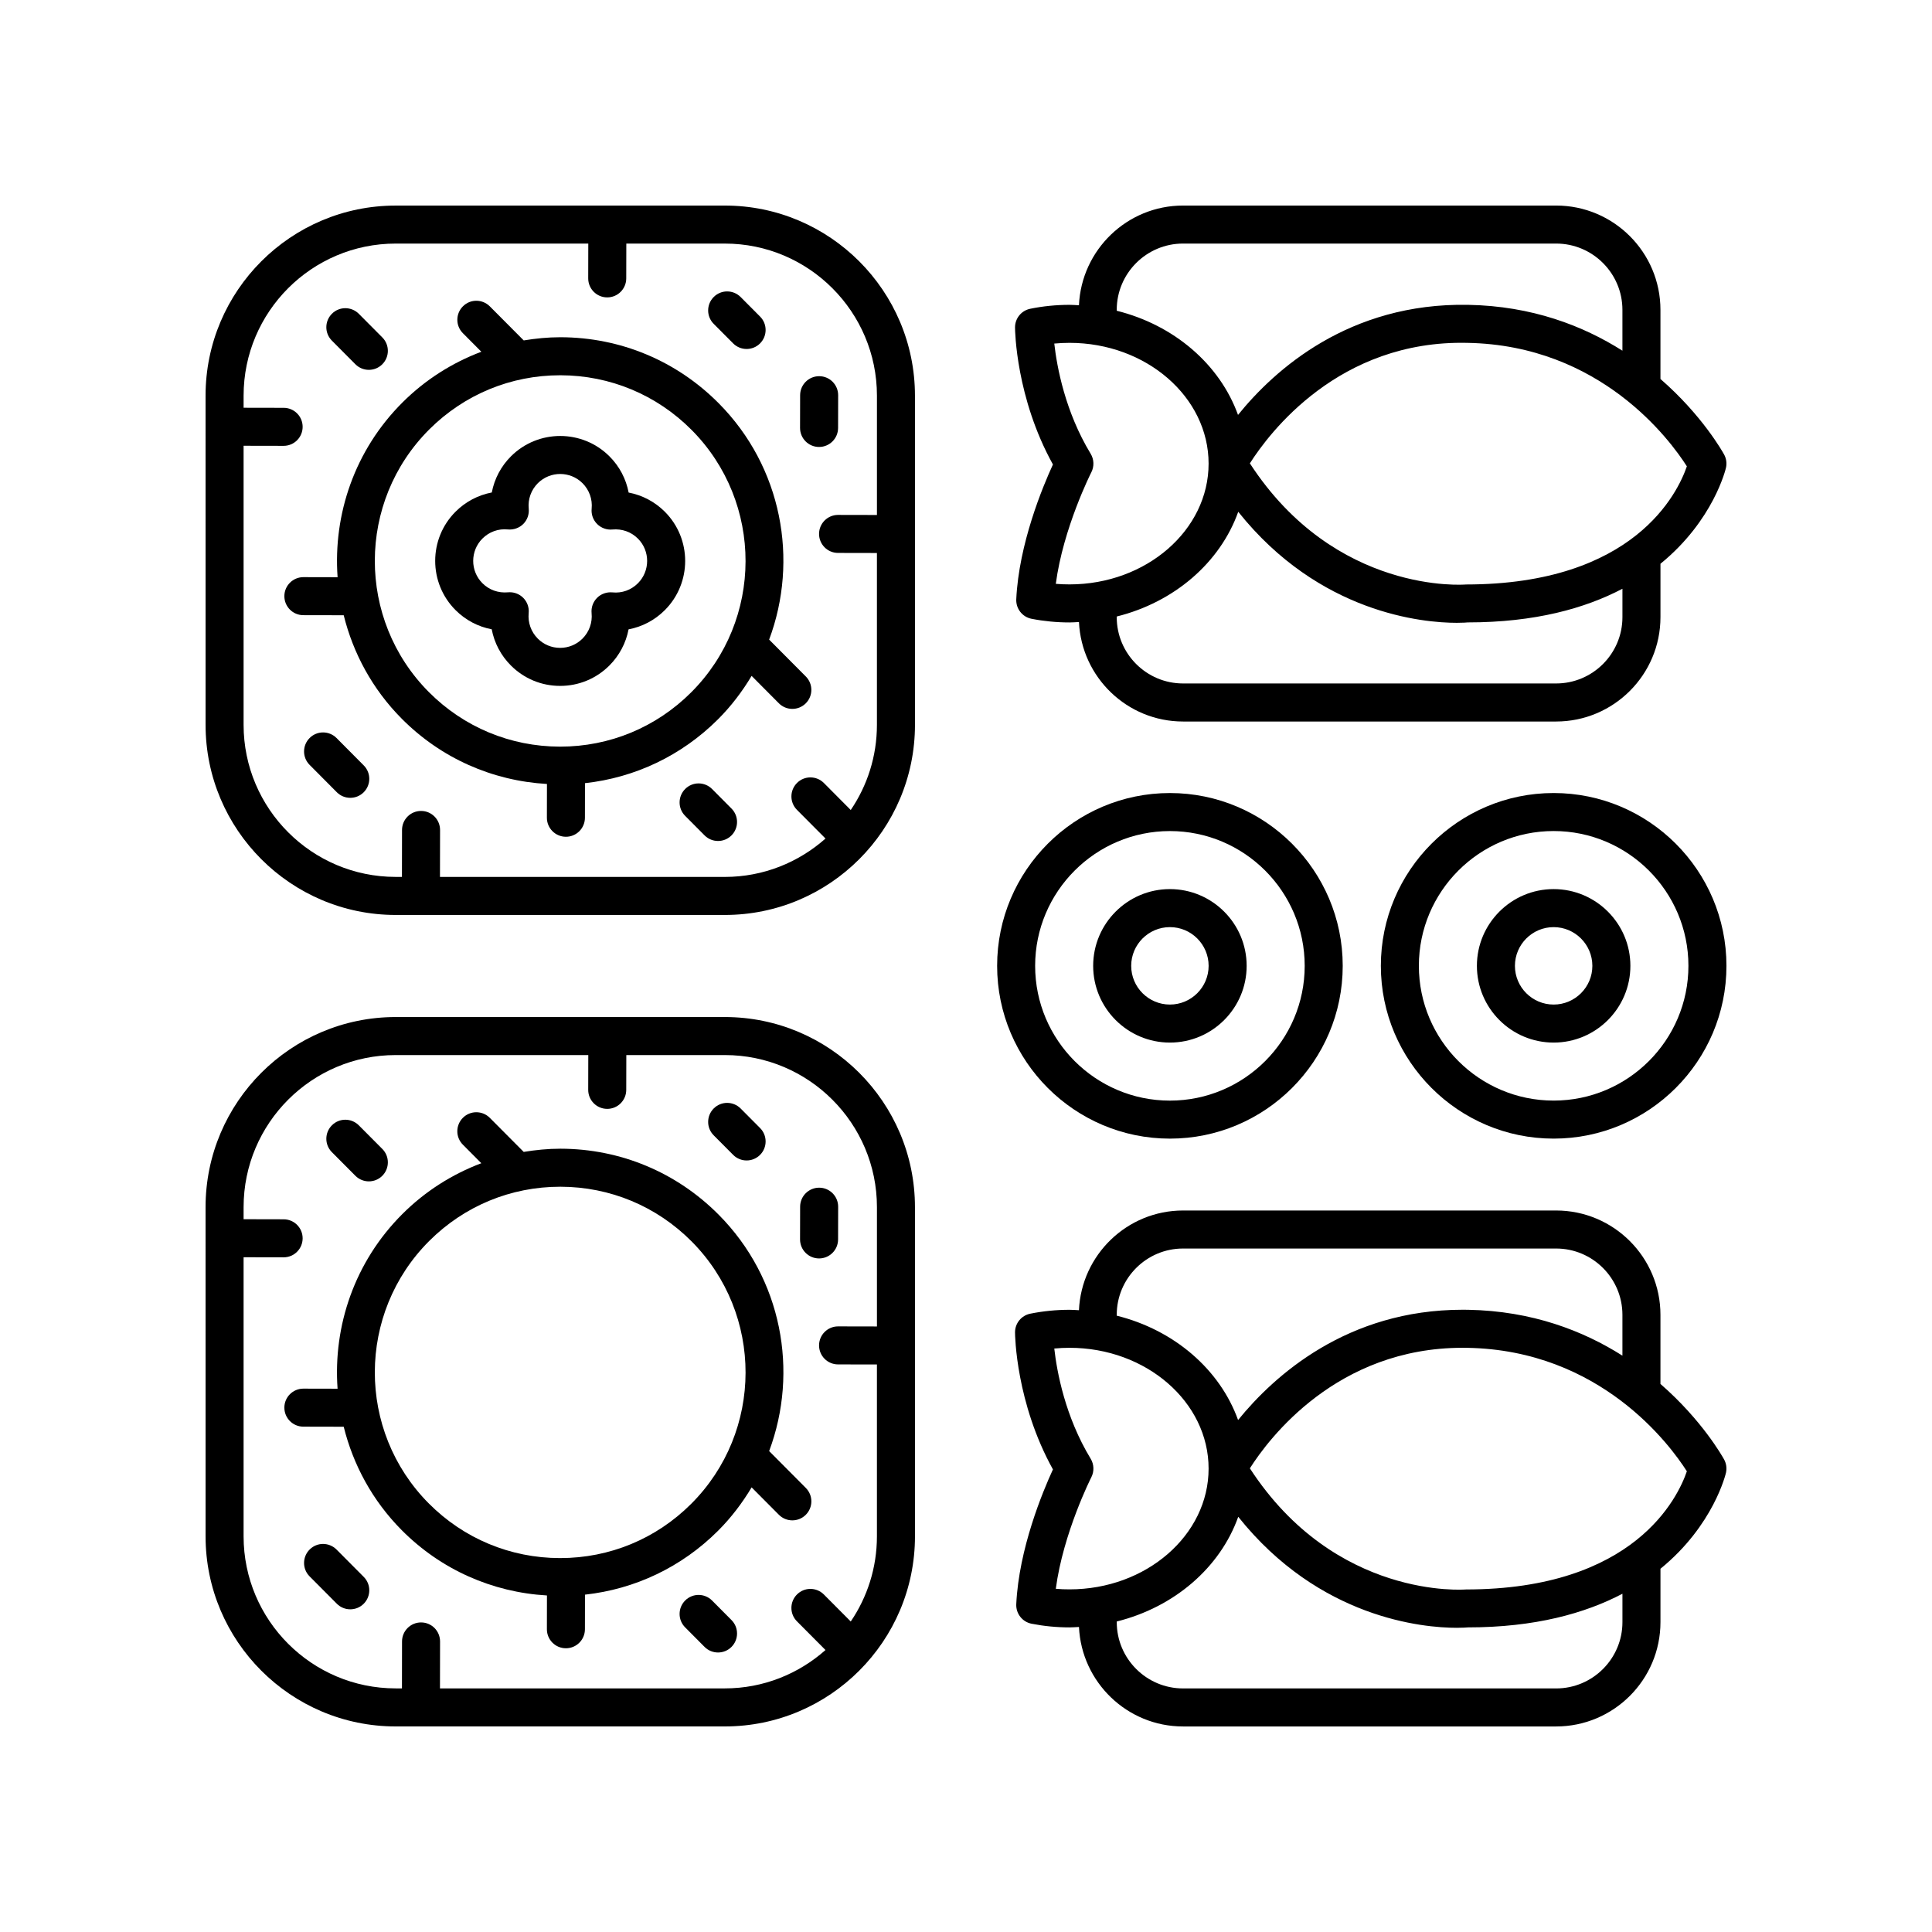 <?xml version="1.0" encoding="UTF-8"?>
<!-- Uploaded to: ICON Repo, www.svgrepo.com, Generator: ICON Repo Mixer Tools -->
<svg fill="#000000" width="800px" height="800px" version="1.1" viewBox="144 144 512 512" xmlns="http://www.w3.org/2000/svg">
 <g>
  <path d="m274.31 310.77c0.684 3.598 2.426 6.941 5.082 9.594 3.484 3.484 8.113 5.406 13.043 5.406h0.012c4.926 0 9.559-1.918 13.043-5.398 2.656-2.652 4.402-5.992 5.086-9.586 3.602-0.68 6.941-2.426 9.598-5.082 7.199-7.188 7.203-18.895 0.012-26.09-2.656-2.656-5.996-4.402-9.59-5.082-0.684-3.598-2.426-6.941-5.082-9.594-7.191-7.199-18.898-7.199-26.102-0.012-2.652 2.652-4.398 5.992-5.082 9.586-3.602 0.68-6.941 2.426-9.598 5.082-7.199 7.188-7.203 18.895-0.012 26.09 2.656 2.66 5.996 4.406 9.59 5.086zm-2.457-24.051c1.777-1.777 4.231-2.672 6.754-2.406 1.5 0.129 2.992-0.383 4.059-1.445 1.07-1.066 1.602-2.559 1.453-4.059-0.246-2.508 0.633-4.973 2.41-6.75 3.277-3.266 8.59-3.262 11.855 0.004 1.777 1.781 2.656 4.242 2.41 6.754-0.148 1.5 0.383 2.988 1.453 4.055 1.066 1.066 2.582 1.605 4.055 1.453 2.543-0.23 4.973 0.633 6.754 2.414 3.262 3.266 3.258 8.574-0.012 11.844-1.777 1.777-4.227 2.672-6.754 2.406-1.504-0.137-2.992 0.383-4.059 1.445-1.066 1.066-1.598 2.559-1.453 4.059 0.246 2.508-0.633 4.969-2.414 6.75-1.586 1.578-3.684 2.449-5.922 2.449h-0.004c-2.238 0-4.34-0.871-5.922-2.457-1.777-1.781-2.656-4.242-2.41-6.754 0.148-1.5-0.383-2.988-1.453-4.055-0.949-0.949-2.234-1.477-3.562-1.477-0.164 0-0.328 0.012-0.492 0.023-2.539 0.23-4.973-0.633-6.754-2.414-3.262-3.262-3.258-8.57 0.008-11.84z"/>
  <path d="m361.05 262.45h0.012c2.773 0 5.031-2.25 5.039-5.027l0.02-8.68c0.004-2.781-2.242-5.043-5.027-5.047h-0.012c-2.773 0-5.031 2.25-5.039 5.027l-0.02 8.68c-0.004 2.777 2.242 5.043 5.027 5.047z"/>
  <path d="m332.71 353.1c-1.965-1.973-5.152-1.988-7.125-0.02-1.973 1.965-1.984 5.152-0.02 7.125l5.152 5.18c0.984 0.988 2.277 1.484 3.57 1.484 1.285 0 2.566-0.488 3.551-1.465 1.973-1.965 1.984-5.152 0.02-7.125z"/>
  <path d="m338.29 235c0.984 0.988 2.277 1.484 3.57 1.484 1.285 0 2.574-0.488 3.551-1.465 1.973-1.965 1.984-5.156 0.02-7.125l-5.152-5.176c-1.965-1.973-5.16-1.988-7.125-0.02-1.973 1.965-1.984 5.156-0.02 7.125z"/>
  <path d="m219.36 301.98c-0.004 2.785 2.242 5.043 5.027 5.047l10.699 0.02c2.5 10.051 7.586 19.582 15.402 27.438 10.363 10.418 23.918 16.43 38.461 17.277l-0.016 8.941c-0.004 2.785 2.25 5.043 5.027 5.047h0.012c2.781 0 5.031-2.25 5.039-5.027l0.016-9.176c13.289-1.461 25.613-7.309 35.223-16.895 3.543-3.531 6.477-7.43 8.934-11.535l7.223 7.262c0.984 0.988 2.277 1.484 3.57 1.484 1.285 0 2.566-0.488 3.551-1.465 1.973-1.965 1.984-5.152 0.02-7.125l-9.719-9.77c7.875-21.059 3.453-45.73-13.41-62.68-11.164-11.223-26.023-17.418-41.844-17.453h-0.121c-3.277 0-6.496 0.328-9.664 0.844l-8.98-9.023c-1.965-1.973-5.16-1.988-7.125-0.02-1.973 1.965-1.984 5.156-0.02 7.125l4.894 4.918c-7.738 2.918-14.859 7.418-20.895 13.434-12.695 12.656-18.402 29.695-17.199 46.32l-9.055-0.02h-0.012c-2.781 0.004-5.035 2.25-5.039 5.031zm38.418-44.195c9.277-9.246 21.59-14.336 34.676-14.336h0.102c13.125 0.031 25.457 5.172 34.719 14.48 19.129 19.23 19.066 50.449-0.145 69.594-9.277 9.25-21.59 14.344-34.68 14.344h-0.102c-13.121-0.031-25.453-5.172-34.715-14.48-19.125-19.23-19.059-50.453 0.145-69.602z"/>
  <path d="m233.19 339.59c-1.965-1.973-5.152-1.988-7.125-0.02-1.973 1.965-1.984 5.152-0.02 7.125l7.211 7.254c0.984 0.988 2.277 1.484 3.57 1.484 1.285 0 2.566-0.488 3.551-1.465 1.973-1.965 1.984-5.152 0.02-7.125z"/>
  <path d="m238.18 240.53c0.984 0.988 2.277 1.484 3.57 1.484 1.285 0 2.566-0.488 3.551-1.465 1.973-1.965 1.984-5.152 0.02-7.125l-6.227-6.262c-1.965-1.973-5.152-1.992-7.125-0.02-1.973 1.965-1.984 5.152-0.02 7.125z"/>
  <path d="m198.48 336.09c0 27.777 22.602 50.383 50.383 50.383h87.23c27.777 0 50.383-22.602 50.383-50.383l-0.004-87.23c0-27.777-22.602-50.383-50.383-50.383l-87.23 0.004c-27.777 0-50.383 22.602-50.383 50.383zm50.379-127.54h51.043l-0.02 9.215c-0.004 2.781 2.242 5.043 5.027 5.047h0.012c2.781 0 5.031-2.25 5.039-5.027l0.02-9.234h26.113c22.223 0 40.305 18.082 40.305 40.305v31.621l-10.289-0.02h-0.012c-2.781 0-5.031 2.25-5.039 5.027-0.004 2.781 2.242 5.043 5.027 5.047l10.309 0.02v45.535c0 8.359-2.562 16.129-6.938 22.574l-7.113-7.152c-1.965-1.973-5.152-1.988-7.125-0.02-1.973 1.965-1.984 5.152-0.02 7.125l7.566 7.609c-7.117 6.305-16.441 10.172-26.676 10.172l-75.492-0.004 0.023-12.434c0.004-2.781-2.242-5.043-5.027-5.047h-0.012c-2.781 0-5.031 2.25-5.039 5.027l-0.023 12.453h-1.66c-22.223 0-40.305-18.082-40.305-40.305v-73.953l10.598 0.02h0.012c2.781 0 5.031-2.25 5.039-5.027 0.004-2.785-2.242-5.043-5.027-5.047l-10.621-0.02v-3.203c0-22.223 18.082-40.305 40.305-40.305z"/>
  <path d="m361.05 477.5h0.012c2.773 0 5.031-2.25 5.039-5.027l0.02-8.676c0.004-2.781-2.242-5.043-5.027-5.047h-0.012c-2.773 0-5.031 2.25-5.039 5.027l-0.02 8.676c-0.004 2.777 2.242 5.039 5.027 5.047z"/>
  <path d="m332.71 568.16c-1.965-1.973-5.152-1.988-7.125-0.02-1.973 1.965-1.984 5.152-0.02 7.125l5.152 5.18c0.984 0.988 2.277 1.484 3.57 1.484 1.285 0 2.566-0.488 3.551-1.465 1.973-1.965 1.984-5.152 0.02-7.125z"/>
  <path d="m338.29 450.05c0.984 0.988 2.277 1.484 3.57 1.484 1.285 0 2.566-0.488 3.551-1.465 1.973-1.965 1.984-5.152 0.02-7.125l-5.152-5.18c-1.965-1.973-5.152-1.988-7.125-0.02-1.973 1.965-1.984 5.152-0.02 7.125z"/>
  <path d="m219.36 517.03c-0.004 2.781 2.242 5.043 5.027 5.047l10.699 0.023c2.5 10.047 7.586 19.578 15.402 27.434 10.359 10.414 23.922 16.434 38.461 17.281l-0.016 8.945c-0.004 2.785 2.25 5.043 5.027 5.047h0.012c2.781 0 5.031-2.25 5.039-5.027l0.016-9.18c13.289-1.461 25.609-7.309 35.223-16.891 3.543-3.531 6.477-7.43 8.938-11.539l7.223 7.258c0.984 0.988 2.277 1.484 3.57 1.484 1.285 0 2.566-0.488 3.551-1.465 1.973-1.965 1.984-5.152 0.02-7.125l-9.719-9.77c7.875-21.062 3.453-45.73-13.41-62.676-11.164-11.223-26.023-17.422-41.84-17.457h-0.129c-3.277 0-6.496 0.328-9.668 0.848l-8.977-9.023c-1.965-1.977-5.156-1.988-7.129-0.023-1.973 1.965-1.984 5.152-0.02 7.125l4.894 4.918c-7.738 2.922-14.859 7.418-20.895 13.438-12.695 12.656-18.402 29.691-17.199 46.32l-9.055-0.02h-0.012c-2.769 0-5.031 2.246-5.035 5.027zm38.418-44.191c9.277-9.25 21.59-14.344 34.676-14.344h0.109c13.121 0.031 25.453 5.172 34.715 14.484 19.129 19.227 19.066 50.445-0.145 69.594-9.277 9.25-21.59 14.336-34.676 14.336h-0.102c-13.125-0.023-25.457-5.172-34.719-14.48-19.129-19.223-19.062-50.441 0.141-69.59z"/>
  <path d="m233.19 554.65c-1.965-1.973-5.16-1.988-7.125-0.02-1.973 1.965-1.984 5.156-0.02 7.125l7.211 7.246c0.984 0.988 2.277 1.484 3.57 1.484 1.285 0 2.574-0.488 3.551-1.465 1.973-1.965 1.984-5.156 0.02-7.125z"/>
  <path d="m238.18 455.59c0.984 0.988 2.277 1.484 3.57 1.484 1.285 0 2.574-0.488 3.551-1.465 1.973-1.965 1.984-5.156 0.02-7.125l-6.227-6.258c-1.965-1.973-5.16-1.988-7.125-0.02-1.973 1.965-1.984 5.156-0.02 7.125z"/>
  <path d="m198.48 551.14c0 27.777 22.602 50.383 50.383 50.383h87.23c27.777 0 50.383-22.602 50.383-50.383l-0.004-87.23c0-27.777-22.602-50.383-50.383-50.383h-87.23c-27.777 0-50.383 22.602-50.383 50.383zm50.379-127.54h51.043l-0.02 9.215c-0.004 2.781 2.242 5.043 5.027 5.047h0.012c2.781 0 5.031-2.25 5.039-5.027l0.02-9.234h26.113c22.223 0 40.305 18.082 40.305 40.305v31.621l-10.289-0.02h-0.012c-2.781 0-5.031 2.25-5.039 5.027-0.004 2.781 2.242 5.043 5.027 5.047l10.309 0.02v45.535c0 8.359-2.562 16.133-6.938 22.578l-7.117-7.152c-1.965-1.973-5.152-1.988-7.125-0.02-1.973 1.965-1.984 5.152-0.02 7.125l7.566 7.606c-7.113 6.305-16.438 10.168-26.672 10.168h-75.492l0.023-12.434c0.004-2.781-2.242-5.043-5.027-5.047h-0.012c-2.781 0-5.031 2.25-5.039 5.027l-0.02 12.453h-1.664c-22.223 0-40.305-18.082-40.305-40.305v-73.953l10.598 0.02h0.012c2.781 0 5.031-2.25 5.039-5.027 0.004-2.785-2.242-5.043-5.027-5.047l-10.621-0.023v-3.203c0-22.219 18.082-40.301 40.305-40.301z"/>
  <path d="m555.73 354.16c-25.25 0-45.789 20.547-45.789 45.797s20.543 45.789 45.789 45.789c25.25 0 45.797-20.543 45.797-45.789 0-25.25-20.547-45.797-45.797-45.797zm0 81.508c-19.695 0-35.715-16.02-35.715-35.715 0-19.695 16.02-35.719 35.715-35.719 19.695 0 35.719 16.023 35.719 35.719 0 19.695-16.023 35.715-35.719 35.715z"/>
  <path d="m555.73 379.62c-11.211 0-20.336 9.125-20.336 20.34 0 11.211 9.121 20.336 20.336 20.336 11.211 0 20.34-9.121 20.34-20.336 0-11.215-9.125-20.34-20.34-20.34zm0 30.598c-5.656 0-10.258-4.602-10.258-10.258s4.602-10.262 10.258-10.262 10.262 4.606 10.262 10.262c0.004 5.656-4.602 10.258-10.262 10.258z"/>
  <path d="m408.25 399.96c0 25.25 20.543 45.789 45.789 45.789 25.25 0 45.797-20.543 45.797-45.789 0-25.25-20.547-45.797-45.797-45.797s-45.789 20.547-45.789 45.797zm81.508 0c0 19.695-16.023 35.715-35.719 35.715-19.695 0-35.715-16.02-35.715-35.715 0-19.695 16.02-35.719 35.715-35.719 19.695-0.004 35.719 16.023 35.719 35.719z"/>
  <path d="m433.7 399.96c0 11.211 9.121 20.336 20.336 20.336 11.211 0 20.34-9.121 20.34-20.336 0-11.211-9.125-20.34-20.34-20.34-11.211 0-20.336 9.125-20.336 20.34zm30.598 0c0 5.656-4.606 10.258-10.262 10.258s-10.258-4.602-10.258-10.258 4.602-10.262 10.258-10.262c5.656-0.004 10.262 4.602 10.262 10.262z"/>
  <path d="m584.04 573.88v-14.145c14.137-11.516 17.324-25.254 17.371-25.488 0.254-1.18 0.074-2.414-0.508-3.473-0.434-0.789-5.852-10.434-16.867-20.016v-18.312c0-15.246-12.402-27.652-27.652-27.652h-98.859c-14.832 0-26.941 11.75-27.59 26.426-0.832-0.039-1.652-0.113-2.492-0.113-3.504 0-7.008 0.348-10.406 1.031-2.367 0.477-4.059 2.562-4.043 4.973 0.004 0.781 0.246 18.621 10.047 36.301-2.707 5.875-9.027 21.02-9.719 35.715-0.117 2.5 1.613 4.703 4.07 5.18 3.297 0.645 6.68 0.969 10.051 0.969 0.844 0 1.664-0.074 2.496-0.113 0.68 14.648 12.773 26.367 27.586 26.367h98.863c15.246 0 27.652-12.406 27.652-27.648zm6.996-39.973c-2.375 6.957-13.879 31.301-58.535 31.316-0.355 0.023-34.621 2.746-57.273-32.102 5.023-7.902 23.039-31.945 56.402-31.945 0.414 0 0.828 0 1.246 0.012 35.297 0.621 53.742 25.785 58.16 32.719zm-151.09-41.461c0-9.691 7.883-17.574 17.574-17.574h98.863c9.691 0 17.574 7.883 17.574 17.574v10.816c-10.402-6.59-23.938-11.855-40.91-12.156-0.48-0.012-0.965-0.012-1.441-0.012-30.609 0-49.926 17.438-59.504 29.23-4.816-13.414-16.949-23.875-32.156-27.656zm-16.148 72.598c1.949-14.766 9.332-29.402 9.418-29.559 0.793-1.555 0.723-3.414-0.176-4.906-6.766-11.16-8.945-23.016-9.645-29.207 1.344-0.129 2.691-0.191 4.043-0.191 20.32 0 36.852 14.363 36.852 32.008 0 17.648-16.531 32.008-36.852 32.008-1.215 0.008-2.43-0.047-3.641-0.152zm132.59 26.406h-98.863c-9.691 0-17.574-7.883-17.574-17.57v-0.168c15.246-3.793 27.406-14.293 32.195-27.75 21.504 26.957 49.004 29.422 57.918 29.422 1.691 0 2.715-0.09 2.898-0.109 17.84 0 31.117-3.727 41-8.918v7.523c0 9.688-7.883 17.57-17.574 17.57z"/>
  <path d="m584.04 307.55v-14.145c14.137-11.516 17.324-25.254 17.371-25.488 0.254-1.18 0.074-2.414-0.508-3.473-0.434-0.789-5.852-10.434-16.867-20.012v-18.312c0.004-15.246-12.402-27.648-27.648-27.648h-98.863c-14.836 0-26.941 11.75-27.59 26.426-0.832-0.039-1.652-0.113-2.492-0.113-3.527 0-7.035 0.348-10.414 1.039-2.363 0.477-4.051 2.559-4.035 4.969 0.004 0.781 0.246 18.621 10.047 36.297-2.707 5.875-9.027 21.023-9.719 35.719-0.117 2.5 1.613 4.703 4.07 5.18 3.281 0.641 6.66 0.965 10.051 0.965 0.844 0 1.664-0.074 2.496-0.113 0.676 14.648 12.77 26.367 27.586 26.367h98.863c15.246-0.004 27.652-12.406 27.652-27.656zm6.996-39.973c-2.375 6.957-13.879 31.301-58.535 31.316-0.348 0.043-34.617 2.762-57.273-32.102 5.086-7.996 23.559-32.719 57.648-31.93 35.297 0.621 53.742 25.781 58.16 32.715zm-151.09-41.461c0-9.688 7.883-17.57 17.574-17.57h98.863c9.691 0 17.574 7.883 17.574 17.57v10.82c-10.402-6.59-23.938-11.852-40.91-12.152-31.559-0.574-51.273 17.191-60.961 29.172-4.828-13.387-16.945-23.828-32.141-27.605zm-16.148 72.605c1.949-14.77 9.332-29.406 9.418-29.562 0.793-1.555 0.723-3.414-0.176-4.906-6.766-11.152-8.945-23.012-9.645-29.207 1.332-0.121 2.688-0.188 4.043-0.188 20.32 0 36.852 14.355 36.852 32.004 0 17.648-16.531 32.008-36.852 32.008-1.215 0.004-2.434-0.047-3.641-0.148zm16.148 8.828v-0.168c15.246-3.793 27.406-14.293 32.199-27.754 21.5 26.953 48.996 29.426 57.914 29.426 1.691 0 2.723-0.09 2.902-0.109 17.84 0 31.117-3.727 41-8.918v7.523c0 9.691-7.883 17.574-17.574 17.574h-98.867c-9.691 0-17.574-7.879-17.574-17.574z"/>
 </g>
</svg>